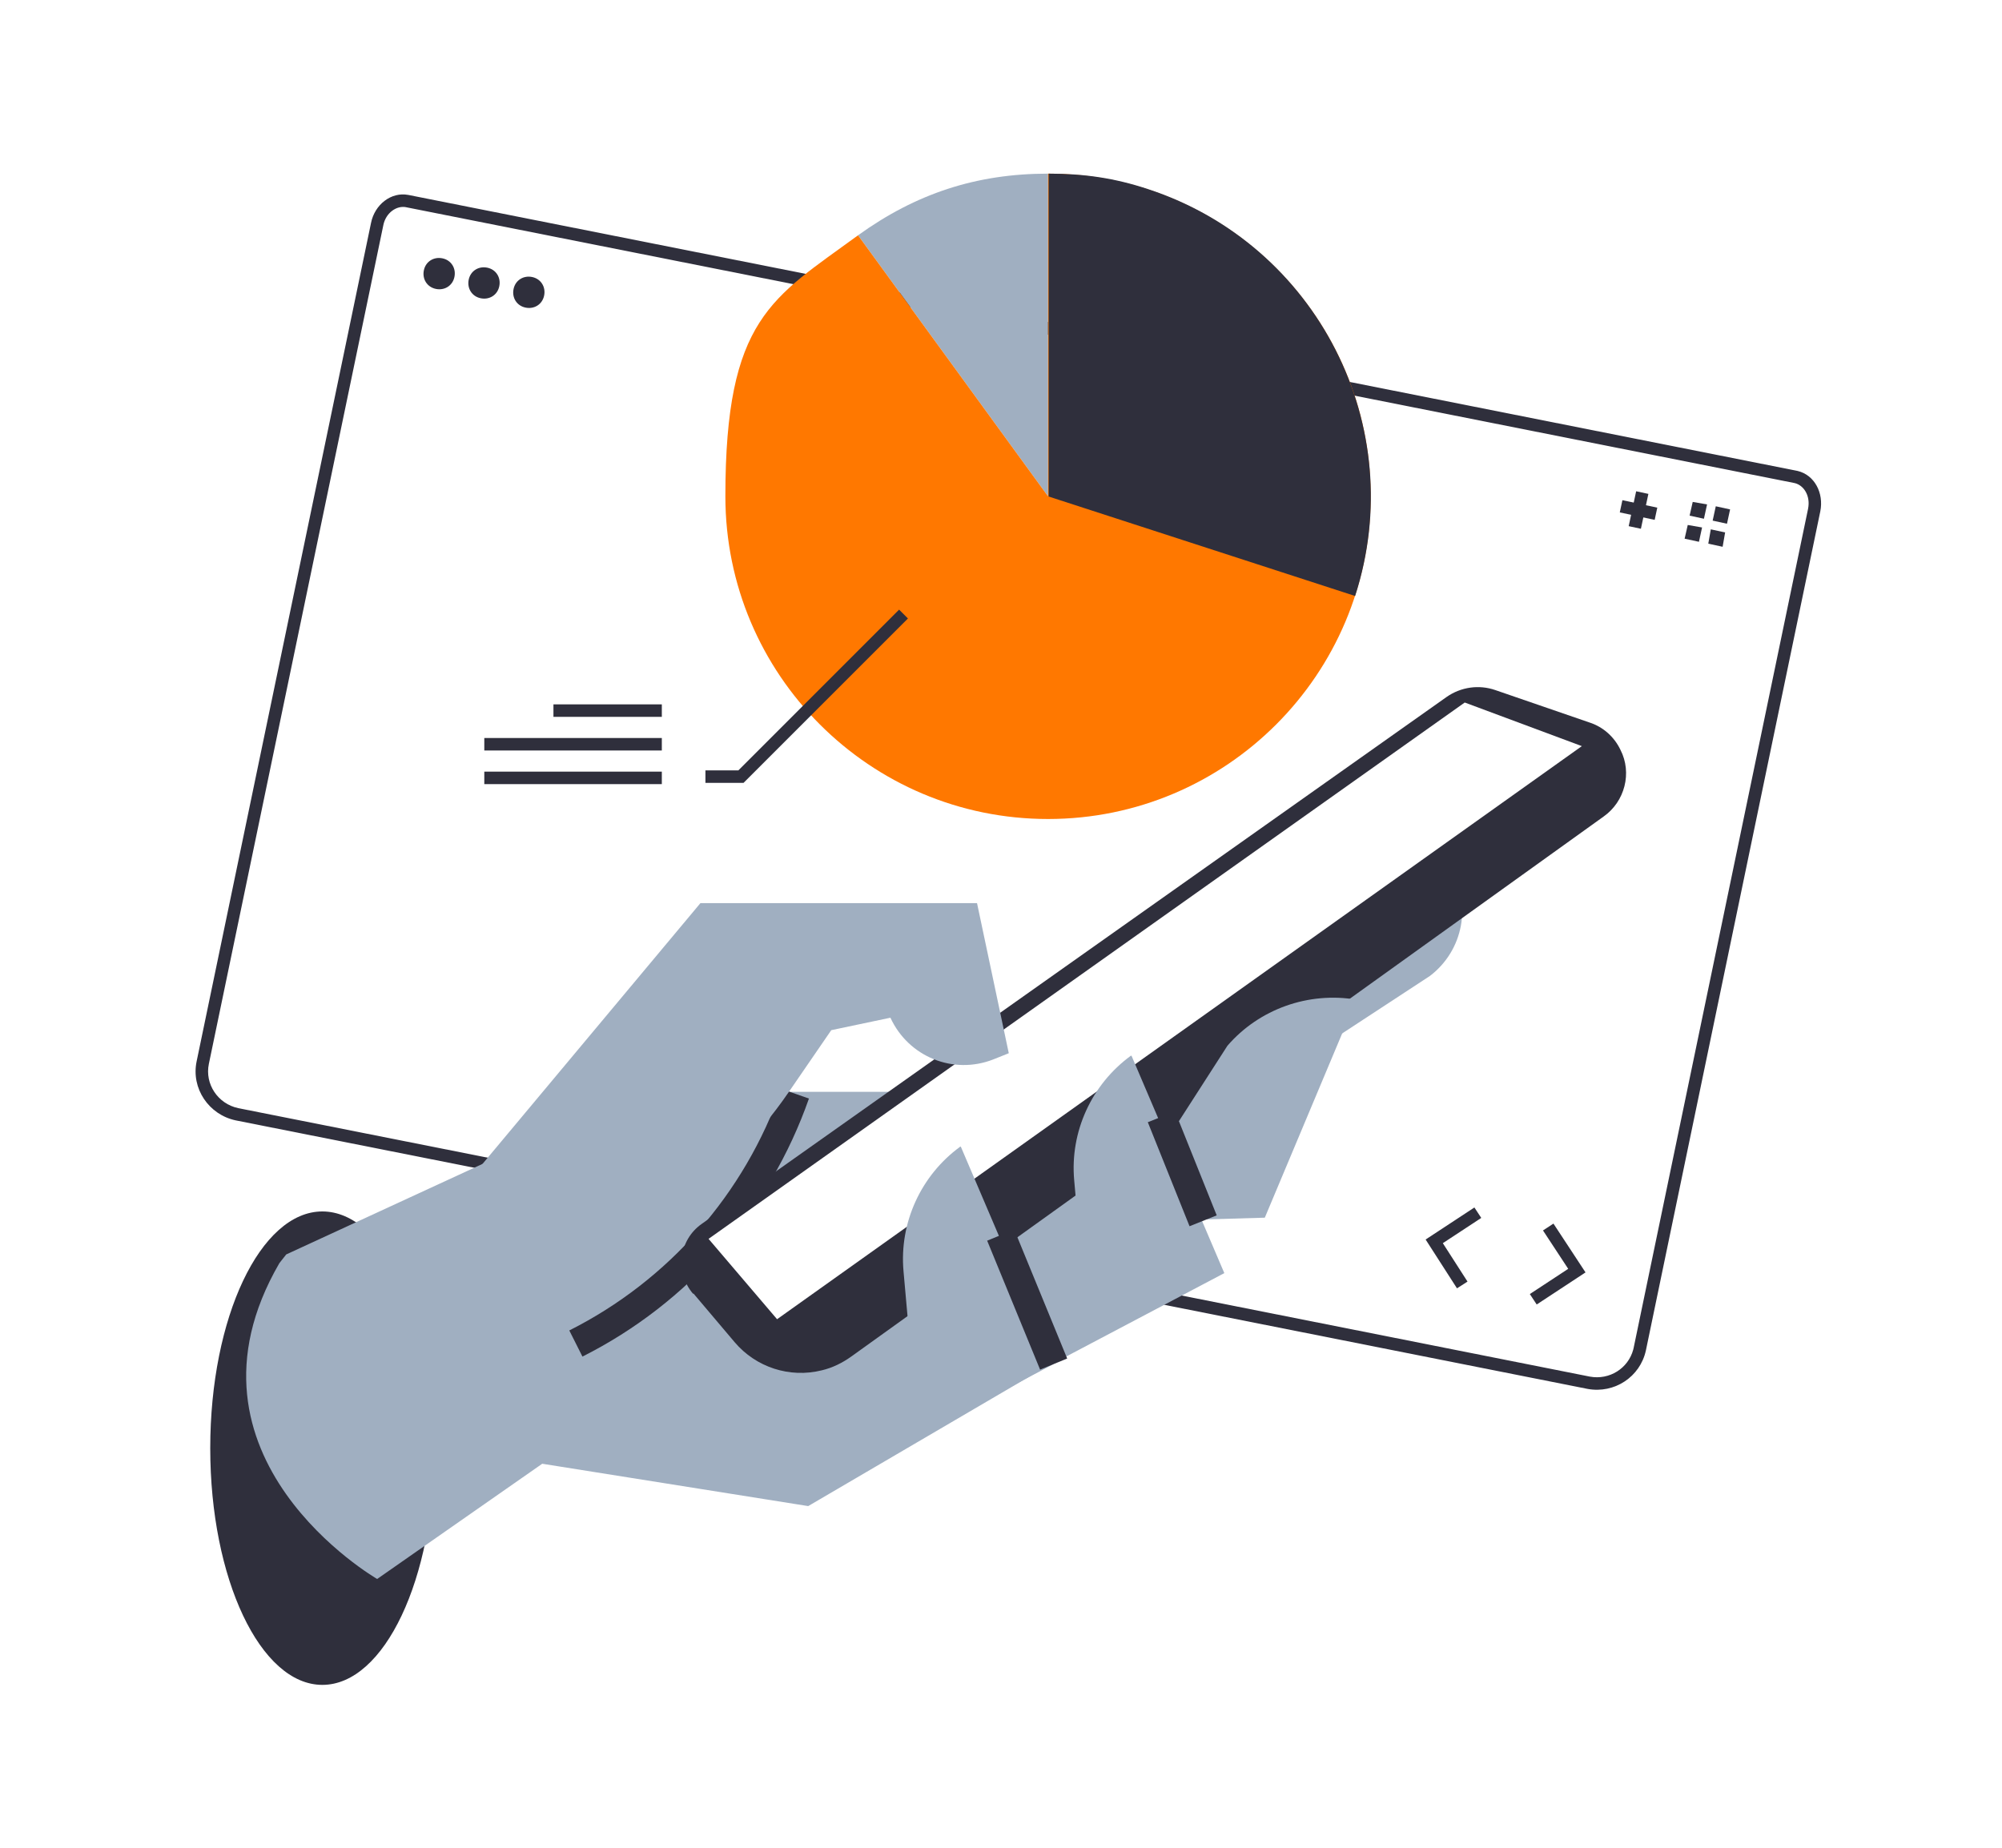<svg width="130" height="120" viewBox="0 0 130 120" fill="none" xmlns="http://www.w3.org/2000/svg">
<rect width="130" height="120" fill="white"/>
<path d="M24.094 14.471C24.333 13.286 25.401 12.448 26.509 12.659L26.512 12.659L116.711 30.581L116.726 30.584C117.834 30.848 118.438 32.027 118.202 33.203L118.202 33.205L106.877 87.699L106.876 87.702C106.505 89.416 104.839 90.522 103.089 90.2L103.083 90.199L15.312 72.763L15.307 72.762C13.558 72.393 12.398 70.687 12.769 68.924H12.769L24.094 14.471ZM26.354 13.454C25.765 13.344 25.056 13.799 24.889 14.633L24.889 14.636L13.563 69.09L13.563 69.091C13.287 70.402 14.149 71.689 15.474 71.968H15.474L103.236 89.402H103.236C104.518 89.639 105.728 88.862 106.054 87.65L106.082 87.531L117.407 33.044C117.576 32.198 117.13 31.517 116.541 31.374L26.354 13.455V13.454Z" fill="#2F2F3C"/>
<path d="M29.507 17.993C29.386 18.559 28.86 18.883 28.294 18.761C27.727 18.64 27.404 18.114 27.525 17.548C27.646 16.981 28.172 16.657 28.738 16.779C29.305 16.9 29.628 17.426 29.507 17.993Z" fill="#2F2F3C"/>
<path d="M32.419 18.599C32.298 19.166 31.772 19.489 31.206 19.368C30.64 19.247 30.316 18.721 30.437 18.154C30.559 17.588 31.084 17.264 31.651 17.386C32.217 17.507 32.541 18.033 32.419 18.599Z" fill="#2F2F3C"/>
<path d="M35.331 19.206C35.21 19.773 34.684 20.096 34.118 19.975C33.552 19.854 33.228 19.328 33.35 18.761C33.471 18.195 33.997 17.871 34.563 17.992C35.129 18.114 35.453 18.64 35.331 19.206Z" fill="#2F2F3C"/>
<path d="M96.186 79.096L93.69 80.736L95.293 83.231L94.61 83.669L92.573 80.499L95.74 78.418L96.186 79.096Z" fill="#2F2F3C"/>
<path d="M102.956 82.635L99.786 84.719L99.34 84.041L101.832 82.403L100.194 79.91L100.873 79.465L102.956 82.635Z" fill="#2F2F3C"/>
<path d="M107.038 32.075L106.552 34.34L105.759 34.171L106.244 31.905L107.038 32.075Z" fill="#2F2F3C"/>
<path d="M107.616 32.969L107.446 33.762L105.181 33.277L105.351 32.484L107.616 32.969Z" fill="#2F2F3C"/>
<path d="M109.917 32.597L109.715 33.487L110.645 33.689L110.848 32.759L109.917 32.597Z" fill="#2F2F3C"/>
<path d="M109.594 34.094L109.391 34.984L110.322 35.186L110.524 34.256L109.594 34.094Z" fill="#2F2F3C"/>
<path d="M111.414 32.88L111.212 33.811L112.142 34.013L112.344 33.083L111.414 32.88Z" fill="#2F2F3C"/>
<path d="M111.09 34.377L110.928 35.308L111.859 35.51L112.021 34.579L111.09 34.377Z" fill="#2F2F3C"/>
<path d="M20.932 109.422C24.953 109.422 28.213 102.54 28.213 94.049C28.213 85.559 24.953 78.676 20.932 78.676C16.911 78.676 13.652 85.559 13.652 94.049C13.652 102.54 16.911 109.422 20.932 109.422Z" fill="#2F2F3C"/>
<path d="M24.491 102.545L35.21 95.061L52.481 97.811L78.53 82.56L75.496 74.752L92.848 63.384C95.032 61.725 95.599 58.691 94.143 56.385L93.334 55.131L61.38 70.909H41.48L18.586 81.468L18.141 82.034C10.82 94.656 24.491 102.545 24.491 102.545Z" fill="#A0AFC1"/>
<path d="M37.394 87.253C44.068 83.895 49.165 78.069 51.632 71.03" stroke="#2F2F3C" stroke-width="1.9"/>
<path d="M45.039 84.016L47.709 87.172C49.084 88.79 51.268 89.518 53.371 88.992C54.059 88.83 54.706 88.507 55.272 88.102L104.133 53.027C105.508 52.056 105.994 50.195 105.225 48.698C104.821 47.849 104.093 47.202 103.203 46.918L97.095 44.815C96.044 44.451 94.871 44.612 93.94 45.26L45.565 79.485C44.068 80.537 43.826 82.641 44.999 84.016H45.039Z" fill="#2F2F3C"/>
<path d="M46.01 80.456L95.113 45.624L102.717 48.456L50.459 85.675L46.01 80.456Z" fill="white"/>
<path d="M62.391 74.469L68.418 88.588L55.919 95.182L54.666 89.275L59.074 87.091L58.67 82.56C58.387 79.404 59.802 76.33 62.351 74.469H62.391Z" fill="#A0AFC1"/>
<path d="M73.474 68.562L79.501 82.681L67.002 89.275L65.748 83.369L70.157 81.184L69.753 76.653C69.469 73.498 70.885 70.423 73.433 68.562H73.474Z" fill="#A0AFC1"/>
<path d="M88.075 64.921L82.13 79.081L72.341 79.364L79.703 67.915C81.766 65.528 84.961 64.395 88.075 64.921Z" fill="#A0AFC1"/>
<path d="M64.98 80.213L68.418 88.588" stroke="#2F2F3C" stroke-width="1.9"/>
<path d="M75.415 72.527L78.125 79.283" stroke="#2F2F3C" stroke-width="1.9"/>
<path d="M33.269 82.843C40.59 81.346 47.021 77.058 51.227 70.909L53.978 66.903L57.82 66.094C58.993 68.643 61.906 69.816 64.494 68.805L65.505 68.4L63.443 58.651H45.484L30.68 76.37L33.269 82.802V82.843Z" fill="#A0AFC1"/>
<path d="M68.054 32.233L55.717 15.282C59.479 12.571 63.402 11.277 68.054 11.277V32.233Z" fill="#A0AFC1"/>
<path d="M68.054 32.233V11.277C79.622 11.277 89.006 20.663 89.006 32.233C89.006 43.803 79.622 53.189 68.054 53.189C56.486 53.189 47.102 43.803 47.102 32.233C47.102 20.663 50.135 19.368 55.717 15.282L68.054 32.233Z" fill="#FF7800"/>
<path d="M68.054 32.233L87.995 38.706C91.554 27.702 85.527 15.889 74.566 12.288C72.382 11.56 70.4 11.277 68.094 11.277V32.233H68.054Z" fill="#2F2F3C"/>
<path d="M58.957 40.166L48.281 50.843H45.807V50.032H47.945L58.383 39.592L58.957 40.166Z" fill="#2F2F3C"/>
<path d="M42.976 50.113V50.924H31.448V50.113H42.976Z" fill="#2F2F3C"/>
<path d="M42.976 47.929V48.74H31.448V47.929H42.976Z" fill="#2F2F3C"/>
<path d="M42.976 45.744V46.555H35.938V45.744H42.976Z" fill="#2F2F3C"/>
</svg>
